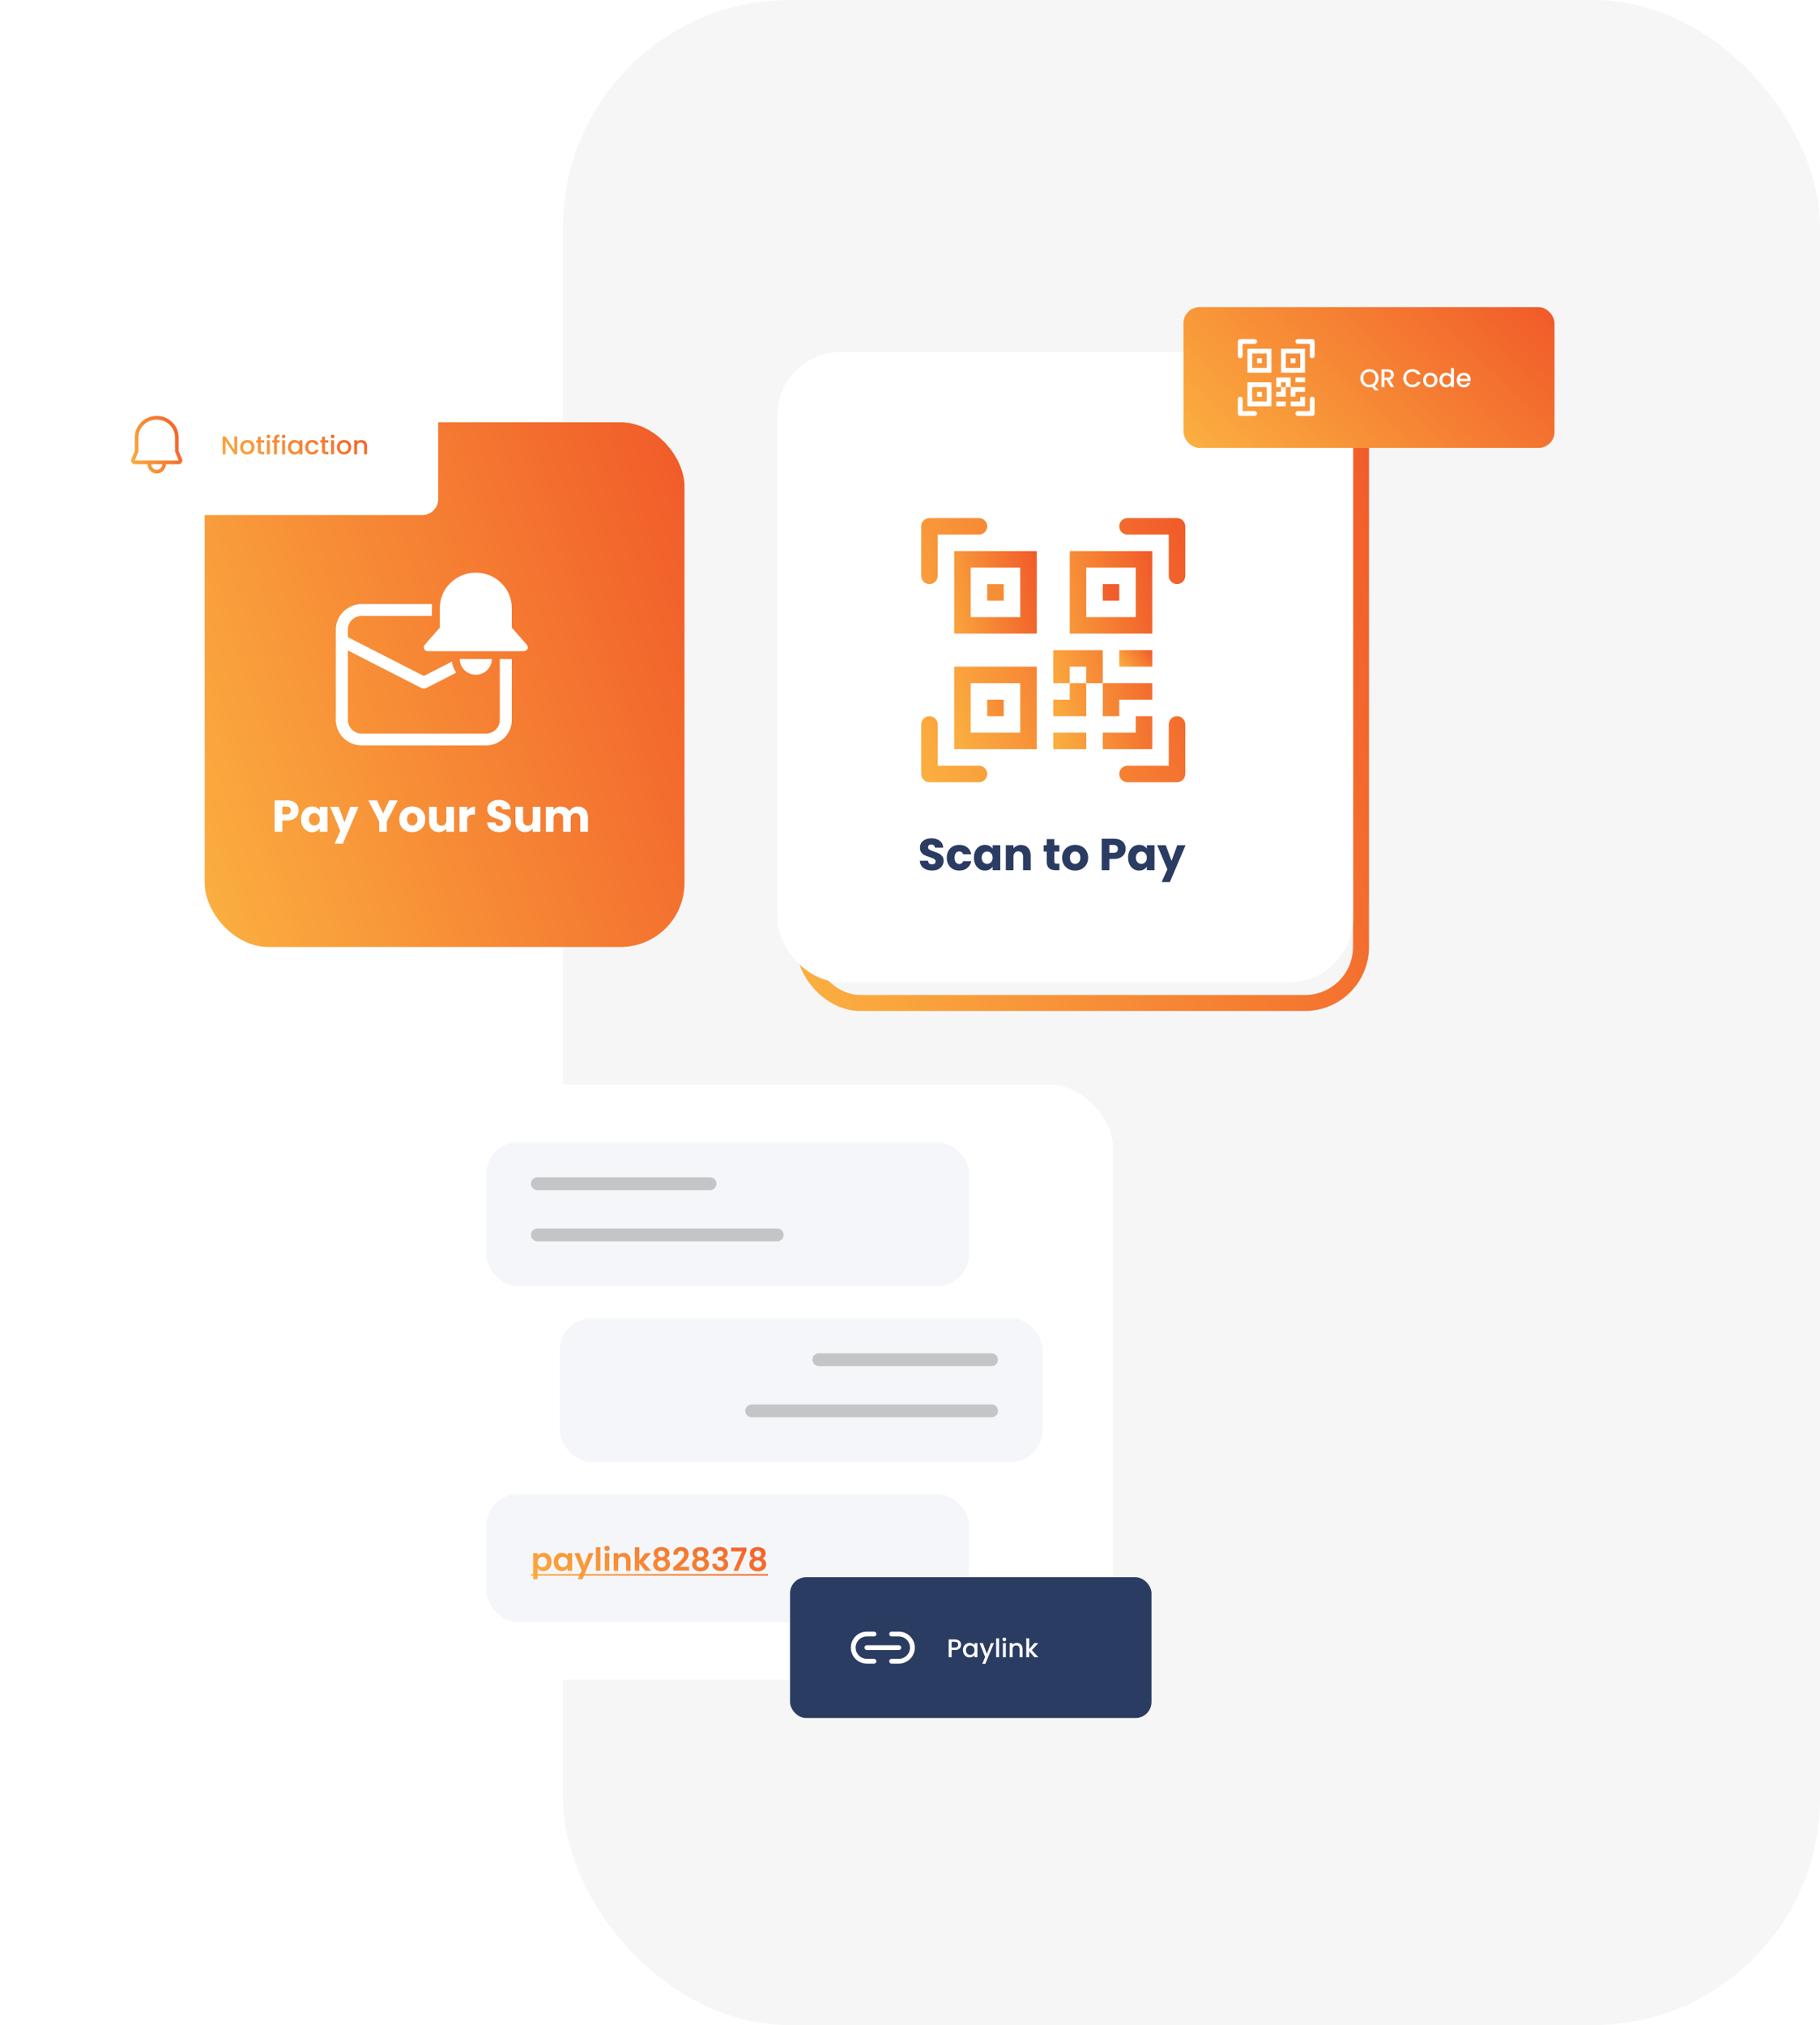 <svg width="569" height="633" viewBox="0 0 569 633" fill="none" xmlns="http://www.w3.org/2000/svg">
<rect x="176" width="393" height="633" rx="71" fill="#F6F6F6"/>
<rect x="251.5" y="122.5" width="174" height="191" rx="17.5" stroke="url(#paint0_linear_24_3834)" stroke-width="5"/>
<g filter="url(#filter0_d_24_3834)">
<rect x="239" y="110" width="180" height="197" rx="20" fill="white"/>
</g>
<path d="M291.424 272.098C290.705 272.098 290.061 271.981 289.492 271.748C288.923 271.515 288.465 271.169 288.12 270.712C287.784 270.255 287.607 269.704 287.588 269.06H290.136C290.173 269.424 290.299 269.704 290.514 269.9C290.729 270.087 291.009 270.18 291.354 270.18C291.709 270.18 291.989 270.101 292.194 269.942C292.399 269.774 292.502 269.545 292.502 269.256C292.502 269.013 292.418 268.813 292.25 268.654C292.091 268.495 291.891 268.365 291.648 268.262C291.415 268.159 291.079 268.043 290.64 267.912C290.005 267.716 289.487 267.52 289.086 267.324C288.685 267.128 288.339 266.839 288.05 266.456C287.761 266.073 287.616 265.574 287.616 264.958C287.616 264.043 287.947 263.329 288.61 262.816C289.273 262.293 290.136 262.032 291.2 262.032C292.283 262.032 293.155 262.293 293.818 262.816C294.481 263.329 294.835 264.048 294.882 264.972H292.292C292.273 264.655 292.157 264.407 291.942 264.23C291.727 264.043 291.452 263.95 291.116 263.95C290.827 263.95 290.593 264.029 290.416 264.188C290.239 264.337 290.15 264.557 290.15 264.846C290.15 265.163 290.299 265.411 290.598 265.588C290.897 265.765 291.363 265.957 291.998 266.162C292.633 266.377 293.146 266.582 293.538 266.778C293.939 266.974 294.285 267.259 294.574 267.632C294.863 268.005 295.008 268.486 295.008 269.074C295.008 269.634 294.863 270.143 294.574 270.6C294.294 271.057 293.883 271.421 293.342 271.692C292.801 271.963 292.161 272.098 291.424 272.098ZM296.005 268.094C296.005 267.282 296.169 266.573 296.495 265.966C296.831 265.359 297.293 264.893 297.881 264.566C298.479 264.239 299.16 264.076 299.925 264.076C300.905 264.076 301.722 264.333 302.375 264.846C303.038 265.359 303.472 266.083 303.677 267.016H301.129C300.915 266.419 300.499 266.12 299.883 266.12C299.445 266.12 299.095 266.293 298.833 266.638C298.572 266.974 298.441 267.459 298.441 268.094C298.441 268.729 298.572 269.219 298.833 269.564C299.095 269.9 299.445 270.068 299.883 270.068C300.499 270.068 300.915 269.769 301.129 269.172H303.677C303.472 270.087 303.038 270.805 302.375 271.328C301.713 271.851 300.896 272.112 299.925 272.112C299.16 272.112 298.479 271.949 297.881 271.622C297.293 271.295 296.831 270.829 296.495 270.222C296.169 269.615 296.005 268.906 296.005 268.094ZM304.482 268.08C304.482 267.277 304.631 266.573 304.93 265.966C305.238 265.359 305.653 264.893 306.176 264.566C306.699 264.239 307.282 264.076 307.926 264.076C308.477 264.076 308.957 264.188 309.368 264.412C309.788 264.636 310.11 264.93 310.334 265.294V264.188H312.728V272H310.334V270.894C310.101 271.258 309.774 271.552 309.354 271.776C308.943 272 308.463 272.112 307.912 272.112C307.277 272.112 306.699 271.949 306.176 271.622C305.653 271.286 305.238 270.815 304.93 270.208C304.631 269.592 304.482 268.883 304.482 268.08ZM310.334 268.094C310.334 267.497 310.166 267.025 309.83 266.68C309.503 266.335 309.102 266.162 308.626 266.162C308.15 266.162 307.744 266.335 307.408 266.68C307.081 267.016 306.918 267.483 306.918 268.08C306.918 268.677 307.081 269.153 307.408 269.508C307.744 269.853 308.15 270.026 308.626 270.026C309.102 270.026 309.503 269.853 309.83 269.508C310.166 269.163 310.334 268.691 310.334 268.094ZM319.22 264.104C320.134 264.104 320.862 264.403 321.404 265C321.954 265.588 322.23 266.4 322.23 267.436V272H319.85V267.758C319.85 267.235 319.714 266.829 319.444 266.54C319.173 266.251 318.809 266.106 318.352 266.106C317.894 266.106 317.53 266.251 317.26 266.54C316.989 266.829 316.854 267.235 316.854 267.758V272H314.46V264.188H316.854V265.224C317.096 264.879 317.423 264.608 317.834 264.412C318.244 264.207 318.706 264.104 319.22 264.104ZM331.214 269.97V272H329.996C329.128 272 328.452 271.79 327.966 271.37C327.481 270.941 327.238 270.245 327.238 269.284V266.176H326.286V264.188H327.238V262.284H329.632V264.188H331.2V266.176H329.632V269.312C329.632 269.545 329.688 269.713 329.8 269.816C329.912 269.919 330.099 269.97 330.36 269.97H331.214ZM336.104 272.112C335.338 272.112 334.648 271.949 334.032 271.622C333.425 271.295 332.944 270.829 332.59 270.222C332.244 269.615 332.072 268.906 332.072 268.094C332.072 267.291 332.249 266.587 332.604 265.98C332.958 265.364 333.444 264.893 334.06 264.566C334.676 264.239 335.366 264.076 336.132 264.076C336.897 264.076 337.588 264.239 338.204 264.566C338.82 264.893 339.305 265.364 339.66 265.98C340.014 266.587 340.192 267.291 340.192 268.094C340.192 268.897 340.01 269.606 339.646 270.222C339.291 270.829 338.801 271.295 338.176 271.622C337.56 271.949 336.869 272.112 336.104 272.112ZM336.104 270.04C336.561 270.04 336.948 269.872 337.266 269.536C337.592 269.2 337.756 268.719 337.756 268.094C337.756 267.469 337.597 266.988 337.28 266.652C336.972 266.316 336.589 266.148 336.132 266.148C335.665 266.148 335.278 266.316 334.97 266.652C334.662 266.979 334.508 267.459 334.508 268.094C334.508 268.719 334.657 269.2 334.956 269.536C335.264 269.872 335.646 270.04 336.104 270.04ZM351.919 265.336C351.919 265.905 351.788 266.428 351.527 266.904C351.265 267.371 350.864 267.749 350.323 268.038C349.781 268.327 349.109 268.472 348.307 268.472H346.823V272H344.429V262.172H348.307C349.091 262.172 349.753 262.307 350.295 262.578C350.836 262.849 351.242 263.222 351.513 263.698C351.783 264.174 351.919 264.72 351.919 265.336ZM348.125 266.568C348.582 266.568 348.923 266.461 349.147 266.246C349.371 266.031 349.483 265.728 349.483 265.336C349.483 264.944 349.371 264.641 349.147 264.426C348.923 264.211 348.582 264.104 348.125 264.104H346.823V266.568H348.125ZM352.689 268.08C352.689 267.277 352.838 266.573 353.137 265.966C353.445 265.359 353.86 264.893 354.383 264.566C354.906 264.239 355.489 264.076 356.133 264.076C356.684 264.076 357.164 264.188 357.575 264.412C357.995 264.636 358.317 264.93 358.541 265.294V264.188H360.935V272H358.541V270.894C358.308 271.258 357.981 271.552 357.561 271.776C357.15 272 356.67 272.112 356.119 272.112C355.484 272.112 354.906 271.949 354.383 271.622C353.86 271.286 353.445 270.815 353.137 270.208C352.838 269.592 352.689 268.883 352.689 268.08ZM358.541 268.094C358.541 267.497 358.373 267.025 358.037 266.68C357.71 266.335 357.309 266.162 356.833 266.162C356.357 266.162 355.951 266.335 355.615 266.68C355.288 267.016 355.125 267.483 355.125 268.08C355.125 268.677 355.288 269.153 355.615 269.508C355.951 269.853 356.357 270.026 356.833 270.026C357.309 270.026 357.71 269.853 358.037 269.508C358.373 269.163 358.541 268.691 358.541 268.094ZM370.647 264.188L365.747 275.71H363.171L364.963 271.734L361.785 264.188H364.459L366.265 269.074L368.057 264.188H370.647Z" fill="#2A3C62"/>
<path d="M288 164.516C288 163.832 288.272 163.176 288.756 162.692C289.24 162.208 289.896 161.936 290.58 161.936H306.06C306.744 161.936 307.401 162.208 307.885 162.692C308.368 163.176 308.64 163.832 308.64 164.516C308.64 165.201 308.368 165.857 307.885 166.341C307.401 166.825 306.744 167.096 306.06 167.096H293.16V179.996C293.16 180.681 292.888 181.337 292.404 181.821C291.921 182.305 291.264 182.577 290.58 182.577C289.896 182.577 289.24 182.305 288.756 181.821C288.272 181.337 288 180.681 288 179.996V164.516ZM349.921 164.516C349.921 163.832 350.193 163.176 350.676 162.692C351.16 162.208 351.816 161.936 352.501 161.936H367.981C368.665 161.936 369.321 162.208 369.805 162.692C370.289 163.176 370.561 163.832 370.561 164.516V179.996C370.561 180.681 370.289 181.337 369.805 181.821C369.321 182.305 368.665 182.577 367.981 182.577C367.297 182.577 366.64 182.305 366.157 181.821C365.673 181.337 365.401 180.681 365.401 179.996V167.096H352.501C351.816 167.096 351.16 166.825 350.676 166.341C350.193 165.857 349.921 165.201 349.921 164.516ZM290.58 223.857C291.264 223.857 291.921 224.129 292.404 224.613C292.888 225.096 293.16 225.753 293.16 226.437V239.337H306.06C306.744 239.337 307.401 239.609 307.885 240.093C308.368 240.577 308.64 241.233 308.64 241.917C308.64 242.601 308.368 243.258 307.885 243.742C307.401 244.225 306.744 244.497 306.06 244.497H290.58C289.896 244.497 289.24 244.225 288.756 243.742C288.272 243.258 288 242.601 288 241.917V226.437C288 225.753 288.272 225.096 288.756 224.613C289.24 224.129 289.896 223.857 290.58 223.857ZM367.981 223.857C368.665 223.857 369.321 224.129 369.805 224.613C370.289 225.096 370.561 225.753 370.561 226.437V241.917C370.561 242.601 370.289 243.258 369.805 243.742C369.321 244.225 368.665 244.497 367.981 244.497H352.501C351.816 244.497 351.16 244.225 350.676 243.742C350.193 243.258 349.921 242.601 349.921 241.917C349.921 241.233 350.193 240.577 350.676 240.093C351.16 239.609 351.816 239.337 352.501 239.337H365.401V226.437C365.401 225.753 365.673 225.096 366.157 224.613C366.64 224.129 367.297 223.857 367.981 223.857ZM308.64 182.577H313.8V187.737H308.64V182.577Z" fill="url(#paint1_linear_24_3834)"/>
<path d="M324.121 172.256H298.32V198.057H324.121V172.256ZM303.48 177.416H318.961V192.897H303.48V177.416ZM313.8 218.697H308.64V223.857H313.8V218.697Z" fill="url(#paint2_linear_24_3834)"/>
<path d="M324.121 208.377H298.32V234.177H324.121V208.377ZM303.48 213.537H318.961V229.017H303.48V213.537ZM344.761 182.576H349.921V187.736H344.761V182.576Z" fill="url(#paint3_linear_24_3834)"/>
<path d="M334.44 172.256H360.241V198.057H334.44V172.256ZM339.6 177.416V192.897H355.081V177.416H339.6ZM329.28 203.217V213.537H334.44V218.697H329.28V223.857H339.6V213.537H344.76V223.857H349.92V218.697H360.241V213.537H344.76V203.217H329.28ZM339.6 213.537H334.44V208.377H339.6V213.537ZM360.241 223.857H355.081V229.017H344.76V234.177H360.241V223.857ZM339.6 234.177V229.017H329.28V234.177H339.6Z" fill="url(#paint4_linear_24_3834)"/>
<path d="M349.921 208.377H360.241V203.217H349.921V208.377Z" fill="url(#paint5_linear_24_3834)"/>
<rect x="370" y="96" width="116" height="44" rx="5" fill="url(#paint6_linear_24_3834)"/>
<path d="M429.904 122.008L428.928 120.952C428.688 121.021 428.424 121.056 428.136 121.056C427.619 121.056 427.141 120.936 426.704 120.696C426.272 120.451 425.928 120.112 425.672 119.68C425.421 119.243 425.296 118.752 425.296 118.208C425.296 117.664 425.421 117.176 425.672 116.744C425.928 116.312 426.272 115.976 426.704 115.736C427.141 115.491 427.619 115.368 428.136 115.368C428.659 115.368 429.136 115.491 429.568 115.736C430.005 115.976 430.349 116.312 430.6 116.744C430.851 117.176 430.976 117.664 430.976 118.208C430.976 118.72 430.864 119.184 430.64 119.6C430.421 120.011 430.117 120.341 429.728 120.592L431.064 122.008H429.904ZM426.232 118.208C426.232 118.619 426.312 118.981 426.472 119.296C426.637 119.605 426.864 119.845 427.152 120.016C427.44 120.181 427.768 120.264 428.136 120.264C428.504 120.264 428.832 120.181 429.12 120.016C429.408 119.845 429.632 119.605 429.792 119.296C429.957 118.981 430.04 118.619 430.04 118.208C430.04 117.797 429.957 117.437 429.792 117.128C429.632 116.819 429.408 116.581 429.12 116.416C428.832 116.251 428.504 116.168 428.136 116.168C427.768 116.168 427.44 116.251 427.152 116.416C426.864 116.581 426.637 116.819 426.472 117.128C426.312 117.437 426.232 117.797 426.232 118.208ZM434.785 121L433.505 118.776H432.809V121H431.897V115.44H433.817C434.244 115.44 434.604 115.515 434.897 115.664C435.196 115.813 435.417 116.013 435.561 116.264C435.71 116.515 435.785 116.795 435.785 117.104C435.785 117.467 435.678 117.797 435.465 118.096C435.257 118.389 434.934 118.589 434.497 118.696L435.873 121H434.785ZM432.809 118.048H433.817C434.158 118.048 434.414 117.963 434.585 117.792C434.761 117.621 434.849 117.392 434.849 117.104C434.849 116.816 434.764 116.592 434.593 116.432C434.422 116.267 434.164 116.184 433.817 116.184H432.809V118.048ZM438.726 118.208C438.726 117.664 438.851 117.176 439.102 116.744C439.358 116.312 439.702 115.976 440.134 115.736C440.571 115.491 441.048 115.368 441.566 115.368C442.158 115.368 442.683 115.515 443.142 115.808C443.606 116.096 443.942 116.507 444.15 117.04H443.054C442.91 116.747 442.71 116.528 442.454 116.384C442.198 116.24 441.902 116.168 441.566 116.168C441.198 116.168 440.87 116.251 440.582 116.416C440.294 116.581 440.067 116.819 439.902 117.128C439.742 117.437 439.662 117.797 439.662 118.208C439.662 118.619 439.742 118.979 439.902 119.288C440.067 119.597 440.294 119.837 440.582 120.008C440.87 120.173 441.198 120.256 441.566 120.256C441.902 120.256 442.198 120.184 442.454 120.04C442.71 119.896 442.91 119.677 443.054 119.384H444.15C443.942 119.917 443.606 120.328 443.142 120.616C442.683 120.904 442.158 121.048 441.566 121.048C441.043 121.048 440.566 120.928 440.134 120.688C439.702 120.443 439.358 120.104 439.102 119.672C438.851 119.24 438.726 118.752 438.726 118.208ZM447.129 121.072C446.713 121.072 446.337 120.979 446.001 120.792C445.665 120.6 445.401 120.333 445.209 119.992C445.017 119.645 444.921 119.245 444.921 118.792C444.921 118.344 445.02 117.947 445.217 117.6C445.415 117.253 445.684 116.987 446.025 116.8C446.367 116.613 446.748 116.52 447.169 116.52C447.591 116.52 447.972 116.613 448.313 116.8C448.655 116.987 448.924 117.253 449.121 117.6C449.319 117.947 449.417 118.344 449.417 118.792C449.417 119.24 449.316 119.637 449.113 119.984C448.911 120.331 448.633 120.6 448.281 120.792C447.935 120.979 447.551 121.072 447.129 121.072ZM447.129 120.28C447.364 120.28 447.583 120.224 447.785 120.112C447.993 120 448.161 119.832 448.289 119.608C448.417 119.384 448.481 119.112 448.481 118.792C448.481 118.472 448.42 118.203 448.297 117.984C448.175 117.76 448.012 117.592 447.809 117.48C447.607 117.368 447.388 117.312 447.153 117.312C446.919 117.312 446.7 117.368 446.497 117.48C446.3 117.592 446.143 117.76 446.025 117.984C445.908 118.203 445.849 118.472 445.849 118.792C445.849 119.267 445.969 119.635 446.209 119.896C446.455 120.152 446.761 120.28 447.129 120.28ZM450.015 118.776C450.015 118.333 450.105 117.941 450.287 117.6C450.473 117.259 450.724 116.995 451.039 116.808C451.359 116.616 451.713 116.52 452.103 116.52C452.391 116.52 452.673 116.584 452.951 116.712C453.233 116.835 453.457 117 453.623 117.208V115.08H454.543V121H453.623V120.336C453.473 120.549 453.265 120.725 452.999 120.864C452.737 121.003 452.436 121.072 452.095 121.072C451.711 121.072 451.359 120.976 451.039 120.784C450.724 120.587 450.473 120.315 450.287 119.968C450.105 119.616 450.015 119.219 450.015 118.776ZM453.623 118.792C453.623 118.488 453.559 118.224 453.431 118C453.308 117.776 453.145 117.605 452.943 117.488C452.74 117.371 452.521 117.312 452.287 117.312C452.052 117.312 451.833 117.371 451.631 117.488C451.428 117.6 451.263 117.768 451.135 117.992C451.012 118.211 450.951 118.472 450.951 118.776C450.951 119.08 451.012 119.347 451.135 119.576C451.263 119.805 451.428 119.981 451.631 120.104C451.839 120.221 452.057 120.28 452.287 120.28C452.521 120.28 452.74 120.221 452.943 120.104C453.145 119.987 453.308 119.816 453.431 119.592C453.559 119.363 453.623 119.096 453.623 118.792ZM459.781 118.688C459.781 118.853 459.77 119.003 459.749 119.136H456.381C456.407 119.488 456.538 119.771 456.773 119.984C457.007 120.197 457.295 120.304 457.637 120.304C458.127 120.304 458.474 120.099 458.677 119.688H459.661C459.527 120.093 459.285 120.427 458.933 120.688C458.586 120.944 458.154 121.072 457.637 121.072C457.215 121.072 456.837 120.979 456.501 120.792C456.17 120.6 455.909 120.333 455.717 119.992C455.53 119.645 455.437 119.245 455.437 118.792C455.437 118.339 455.527 117.941 455.709 117.6C455.895 117.253 456.154 116.987 456.485 116.8C456.821 116.613 457.205 116.52 457.637 116.52C458.053 116.52 458.423 116.611 458.749 116.792C459.074 116.973 459.327 117.229 459.509 117.56C459.69 117.885 459.781 118.261 459.781 118.688ZM458.829 118.4C458.823 118.064 458.703 117.795 458.469 117.592C458.234 117.389 457.943 117.288 457.597 117.288C457.282 117.288 457.013 117.389 456.789 117.592C456.565 117.789 456.431 118.059 456.389 118.4H458.829Z" fill="white"/>
<path d="M387 106.75C387 106.551 387.079 106.36 387.22 106.22C387.36 106.079 387.551 106 387.75 106H392.25C392.449 106 392.64 106.079 392.78 106.22C392.921 106.36 393 106.551 393 106.75C393 106.949 392.921 107.14 392.78 107.28C392.64 107.421 392.449 107.5 392.25 107.5H388.5V111.25C388.5 111.449 388.421 111.64 388.28 111.78C388.14 111.921 387.949 112 387.75 112C387.551 112 387.36 111.921 387.22 111.78C387.079 111.64 387 111.449 387 111.25V106.75ZM405 106.75C405 106.551 405.079 106.36 405.22 106.22C405.36 106.079 405.551 106 405.75 106H410.25C410.449 106 410.64 106.079 410.78 106.22C410.921 106.36 411 106.551 411 106.75V111.25C411 111.449 410.921 111.64 410.78 111.78C410.64 111.921 410.449 112 410.25 112C410.051 112 409.86 111.921 409.72 111.78C409.579 111.64 409.5 111.449 409.5 111.25V107.5H405.75C405.551 107.5 405.36 107.421 405.22 107.28C405.079 107.14 405 106.949 405 106.75ZM387.75 124C387.949 124 388.14 124.079 388.28 124.22C388.421 124.36 388.5 124.551 388.5 124.75V128.5H392.25C392.449 128.5 392.64 128.579 392.78 128.72C392.921 128.86 393 129.051 393 129.25C393 129.449 392.921 129.64 392.78 129.78C392.64 129.921 392.449 130 392.25 130H387.75C387.551 130 387.36 129.921 387.22 129.78C387.079 129.64 387 129.449 387 129.25V124.75C387 124.551 387.079 124.36 387.22 124.22C387.36 124.079 387.551 124 387.75 124ZM410.25 124C410.449 124 410.64 124.079 410.78 124.22C410.921 124.36 411 124.551 411 124.75V129.25C411 129.449 410.921 129.64 410.78 129.78C410.64 129.921 410.449 130 410.25 130H405.75C405.551 130 405.36 129.921 405.22 129.78C405.079 129.64 405 129.449 405 129.25C405 129.051 405.079 128.86 405.22 128.72C405.36 128.579 405.551 128.5 405.75 128.5H409.5V124.75C409.5 124.551 409.579 124.36 409.72 124.22C409.86 124.079 410.051 124 410.25 124ZM393 112H394.5V113.5H393V112Z" fill="white"/>
<path d="M397.5 109H390V116.5H397.5V109ZM391.5 110.5H396V115H391.5V110.5ZM394.5 122.5H393V124H394.5V122.5Z" fill="white"/>
<path d="M397.5 119.5H390V127H397.5V119.5ZM391.5 121H396V125.5H391.5V121ZM403.5 112H405V113.5H403.5V112Z" fill="white"/>
<path d="M400.5 109H408V116.5H400.5V109ZM402 110.5V115H406.5V110.5H402ZM399 118V121H400.5V122.5H399V124H402V121H403.5V124H405V122.5H408V121H403.5V118H399ZM402 121H400.5V119.5H402V121ZM408 124H406.5V125.5H403.5V127H408V124ZM402 127V125.5H399V127H402Z" fill="white"/>
<path d="M405 119.5H408V118H405V119.5Z" fill="white"/>
<g filter="url(#filter1_d_24_3834)">
<rect x="60" y="132" width="150" height="164" rx="20" fill="url(#paint7_linear_24_3834)"/>
</g>
<path d="M148.753 179C142.539 179 137.501 183.945 137.501 190.045L137.5 196.182L133.451 200.786C132.909 201.402 132.638 201.71 132.561 201.954C132.372 202.552 132.671 203.193 133.256 203.443C133.494 203.545 133.909 203.545 134.738 203.545H162.766C163.596 203.545 164.01 203.545 164.249 203.443C164.833 203.193 165.133 202.552 164.943 201.954C164.866 201.71 164.595 201.402 164.053 200.786L160.005 196.182V190.045C160.005 183.945 154.967 179 148.753 179ZM148.753 210.909C151.515 210.909 153.754 208.711 153.754 206H143.752C143.752 208.711 145.991 210.909 148.753 210.909ZM132.505 211.289L141.305 206.796C141.445 208.079 141.921 209.263 142.645 210.262L133.37 214.997C132.918 215.228 132.394 215.266 131.918 215.112L131.639 214.997L108.751 203.312V225.023C108.751 227.276 110.519 229.125 112.767 229.304L113.126 229.318H151.883C154.179 229.318 156.062 227.583 156.244 225.375L156.259 225.023V206.288C156.262 206.192 156.264 206.096 156.264 206L160.009 206V225.023C160.009 229.277 156.618 232.753 152.344 232.987L151.883 233H113.126C108.793 233 105.252 229.671 105.013 225.475L105 225.023V196.795C105 192.542 108.392 189.065 112.665 188.831L113.126 188.818H135.067C135.03 189.222 135.011 189.632 135.011 190.045L135.01 192.5H113.126C110.831 192.5 108.948 194.236 108.765 196.443L108.751 196.795V199.162L132.505 211.289Z" fill="white"/>
<path d="M93.358 253.336C93.358 253.905 93.227 254.428 92.966 254.904C92.705 255.371 92.303 255.749 91.762 256.038C91.221 256.327 90.549 256.472 89.746 256.472H88.262V260H85.868V250.172H89.746C90.53 250.172 91.193 250.307 91.734 250.578C92.275 250.849 92.681 251.222 92.952 251.698C93.223 252.174 93.358 252.72 93.358 253.336ZM89.564 254.568C90.021 254.568 90.362 254.461 90.586 254.246C90.81 254.031 90.922 253.728 90.922 253.336C90.922 252.944 90.81 252.641 90.586 252.426C90.362 252.211 90.021 252.104 89.564 252.104H88.262V254.568H89.564ZM94.128 256.08C94.128 255.277 94.278 254.573 94.576 253.966C94.884 253.359 95.3 252.893 95.822 252.566C96.345 252.239 96.928 252.076 97.572 252.076C98.123 252.076 98.604 252.188 99.014 252.412C99.434 252.636 99.756 252.93 99.98 253.294V252.188H102.374V260H99.98V258.894C99.747 259.258 99.42 259.552 99 259.776C98.59 260 98.109 260.112 97.558 260.112C96.924 260.112 96.345 259.949 95.822 259.622C95.3 259.286 94.884 258.815 94.576 258.208C94.278 257.592 94.128 256.883 94.128 256.08ZM99.98 256.094C99.98 255.497 99.812 255.025 99.476 254.68C99.15 254.335 98.748 254.162 98.272 254.162C97.796 254.162 97.39 254.335 97.054 254.68C96.728 255.016 96.564 255.483 96.564 256.08C96.564 256.677 96.728 257.153 97.054 257.508C97.39 257.853 97.796 258.026 98.272 258.026C98.748 258.026 99.15 257.853 99.476 257.508C99.812 257.163 99.98 256.691 99.98 256.094ZM112.086 252.188L107.186 263.71H104.61L106.402 259.734L103.224 252.188H105.898L107.704 257.074L109.496 252.188H112.086ZM124.347 250.172L120.945 256.752V260H118.551V256.752L115.149 250.172H117.865L119.769 254.288L121.659 250.172H124.347ZM128.867 260.112C128.102 260.112 127.411 259.949 126.795 259.622C126.189 259.295 125.708 258.829 125.353 258.222C125.008 257.615 124.835 256.906 124.835 256.094C124.835 255.291 125.013 254.587 125.367 253.98C125.722 253.364 126.207 252.893 126.823 252.566C127.439 252.239 128.13 252.076 128.895 252.076C129.661 252.076 130.351 252.239 130.967 252.566C131.583 252.893 132.069 253.364 132.423 253.98C132.778 254.587 132.955 255.291 132.955 256.094C132.955 256.897 132.773 257.606 132.409 258.222C132.055 258.829 131.565 259.295 130.939 259.622C130.323 259.949 129.633 260.112 128.867 260.112ZM128.867 258.04C129.325 258.04 129.712 257.872 130.029 257.536C130.356 257.2 130.519 256.719 130.519 256.094C130.519 255.469 130.361 254.988 130.043 254.652C129.735 254.316 129.353 254.148 128.895 254.148C128.429 254.148 128.041 254.316 127.733 254.652C127.425 254.979 127.271 255.459 127.271 256.094C127.271 256.719 127.421 257.2 127.719 257.536C128.027 257.872 128.41 258.04 128.867 258.04ZM141.939 252.188V260H139.545V258.936C139.303 259.281 138.971 259.561 138.551 259.776C138.141 259.981 137.683 260.084 137.179 260.084C136.582 260.084 136.055 259.953 135.597 259.692C135.14 259.421 134.785 259.034 134.533 258.53C134.281 258.026 134.155 257.433 134.155 256.752V252.188H136.535V256.43C136.535 256.953 136.671 257.359 136.941 257.648C137.212 257.937 137.576 258.082 138.033 258.082C138.5 258.082 138.869 257.937 139.139 257.648C139.41 257.359 139.545 256.953 139.545 256.43V252.188H141.939ZM146.053 253.49C146.333 253.061 146.683 252.725 147.103 252.482C147.523 252.23 147.99 252.104 148.503 252.104V254.638H147.845C147.248 254.638 146.8 254.769 146.501 255.03C146.202 255.282 146.053 255.73 146.053 256.374V260H143.659V252.188H146.053V253.49ZM156.17 260.098C155.451 260.098 154.807 259.981 154.238 259.748C153.669 259.515 153.211 259.169 152.866 258.712C152.53 258.255 152.353 257.704 152.334 257.06H154.882C154.919 257.424 155.045 257.704 155.26 257.9C155.475 258.087 155.755 258.18 156.1 258.18C156.455 258.18 156.735 258.101 156.94 257.942C157.145 257.774 157.248 257.545 157.248 257.256C157.248 257.013 157.164 256.813 156.996 256.654C156.837 256.495 156.637 256.365 156.394 256.262C156.161 256.159 155.825 256.043 155.386 255.912C154.751 255.716 154.233 255.52 153.832 255.324C153.431 255.128 153.085 254.839 152.796 254.456C152.507 254.073 152.362 253.574 152.362 252.958C152.362 252.043 152.693 251.329 153.356 250.816C154.019 250.293 154.882 250.032 155.946 250.032C157.029 250.032 157.901 250.293 158.564 250.816C159.227 251.329 159.581 252.048 159.628 252.972H157.038C157.019 252.655 156.903 252.407 156.688 252.23C156.473 252.043 156.198 251.95 155.862 251.95C155.573 251.95 155.339 252.029 155.162 252.188C154.985 252.337 154.896 252.557 154.896 252.846C154.896 253.163 155.045 253.411 155.344 253.588C155.643 253.765 156.109 253.957 156.744 254.162C157.379 254.377 157.892 254.582 158.284 254.778C158.685 254.974 159.031 255.259 159.32 255.632C159.609 256.005 159.754 256.486 159.754 257.074C159.754 257.634 159.609 258.143 159.32 258.6C159.04 259.057 158.629 259.421 158.088 259.692C157.547 259.963 156.907 260.098 156.17 260.098ZM168.941 252.188V260H166.547V258.936C166.305 259.281 165.973 259.561 165.553 259.776C165.143 259.981 164.685 260.084 164.181 260.084C163.584 260.084 163.057 259.953 162.599 259.692C162.142 259.421 161.787 259.034 161.535 258.53C161.283 258.026 161.157 257.433 161.157 256.752V252.188H163.537V256.43C163.537 256.953 163.673 257.359 163.943 257.648C164.214 257.937 164.578 258.082 165.035 258.082C165.502 258.082 165.871 257.937 166.141 257.648C166.412 257.359 166.547 256.953 166.547 256.43V252.188H168.941ZM180.629 252.104C181.6 252.104 182.37 252.398 182.939 252.986C183.518 253.574 183.807 254.391 183.807 255.436V260H181.427V255.758C181.427 255.254 181.292 254.867 181.021 254.596C180.76 254.316 180.396 254.176 179.929 254.176C179.462 254.176 179.094 254.316 178.823 254.596C178.562 254.867 178.431 255.254 178.431 255.758V260H176.051V255.758C176.051 255.254 175.916 254.867 175.645 254.596C175.384 254.316 175.02 254.176 174.553 254.176C174.086 254.176 173.718 254.316 173.447 254.596C173.186 254.867 173.055 255.254 173.055 255.758V260H170.661V252.188H173.055V253.168C173.298 252.841 173.615 252.585 174.007 252.398C174.399 252.202 174.842 252.104 175.337 252.104C175.925 252.104 176.448 252.23 176.905 252.482C177.372 252.734 177.736 253.093 177.997 253.56C178.268 253.131 178.636 252.781 179.103 252.51C179.57 252.239 180.078 252.104 180.629 252.104Z" fill="white"/>
<g filter="url(#filter2_d_24_3834)">
<rect x="20" y="117" width="113" height="44" rx="5" fill="white"/>
</g>
<path d="M48.993 130C52.593 130 55.56 132.711 55.835 136.219L55.85 136.477L55.855 136.738L55.854 140.914L56.912 143.494C56.938 143.557 56.958 143.622 56.973 143.688L56.99 143.788L57 143.941C57 144.461 56.661 144.909 56.144 145.059L56.011 145.09L55.857 145.102L51.854 145.101L51.848 145.289C51.751 146.803 50.511 148 48.996 148C47.481 148 46.241 146.802 46.144 145.288L46.138 145.101L42.136 145.102C42.035 145.102 41.935 145.089 41.838 145.062L41.696 145.013C41.227 144.814 40.95 144.329 41.008 143.791L41.032 143.643L41.08 143.494L42.136 140.917L42.137 136.727L42.142 136.466C42.282 132.846 45.305 130 48.993 130ZM50.71 145.101H47.281L47.289 145.266C47.368 146.093 48.016 146.752 48.831 146.831L48.996 146.839C49.887 146.839 50.62 146.148 50.703 145.265L50.71 145.101ZM48.993 131.161C45.995 131.161 43.54 133.395 43.3 136.254L43.285 136.5L43.28 136.738V141.032L43.236 141.255L42.136 143.941L55.806 143.943L55.858 143.941L54.756 141.255L54.712 141.032L54.712 136.75L54.708 136.513C54.587 133.524 52.077 131.161 48.993 131.161Z" fill="url(#paint8_linear_24_3834)"/>
<path d="M74.168 142H73.256L70.512 137.848V142H69.6V136.432H70.512L73.256 140.576V136.432H74.168V142ZM77.278 142.072C76.862 142.072 76.486 141.979 76.15 141.792C75.814 141.6 75.55 141.333 75.358 140.992C75.166 140.645 75.07 140.245 75.07 139.792C75.07 139.344 75.168 138.947 75.366 138.6C75.563 138.253 75.832 137.987 76.174 137.8C76.515 137.613 76.896 137.52 77.318 137.52C77.739 137.52 78.12 137.613 78.462 137.8C78.803 137.987 79.072 138.253 79.27 138.6C79.467 138.947 79.566 139.344 79.566 139.792C79.566 140.24 79.464 140.637 79.262 140.984C79.059 141.331 78.782 141.6 78.43 141.792C78.083 141.979 77.699 142.072 77.278 142.072ZM77.278 141.28C77.512 141.28 77.731 141.224 77.934 141.112C78.142 141 78.31 140.832 78.438 140.608C78.566 140.384 78.63 140.112 78.63 139.792C78.63 139.472 78.568 139.203 78.446 138.984C78.323 138.76 78.16 138.592 77.958 138.48C77.755 138.368 77.536 138.312 77.302 138.312C77.067 138.312 76.848 138.368 76.646 138.48C76.448 138.592 76.291 138.76 76.174 138.984C76.056 139.203 75.998 139.472 75.998 139.792C75.998 140.267 76.118 140.635 76.358 140.896C76.603 141.152 76.91 141.28 77.278 141.28ZM81.531 138.336V140.776C81.531 140.941 81.569 141.061 81.643 141.136C81.723 141.205 81.856 141.24 82.043 141.24H82.603V142H81.883C81.472 142 81.158 141.904 80.939 141.712C80.721 141.52 80.611 141.208 80.611 140.776V138.336H80.091V137.592H80.611V136.496H81.531V137.592H82.603V138.336H81.531ZM83.908 137.008C83.742 137.008 83.604 136.952 83.492 136.84C83.38 136.728 83.324 136.589 83.324 136.424C83.324 136.259 83.38 136.12 83.492 136.008C83.604 135.896 83.742 135.84 83.908 135.84C84.068 135.84 84.204 135.896 84.316 136.008C84.428 136.12 84.484 136.259 84.484 136.424C84.484 136.589 84.428 136.728 84.316 136.84C84.204 136.952 84.068 137.008 83.908 137.008ZM84.356 137.592V142H83.444V137.592H84.356ZM87.401 138.336H86.585V142H85.665V138.336H85.145V137.592H85.665V137.28C85.665 136.773 85.799 136.405 86.065 136.176C86.337 135.941 86.761 135.824 87.337 135.824V136.584C87.06 136.584 86.865 136.637 86.753 136.744C86.641 136.845 86.585 137.024 86.585 137.28V137.592H87.401V138.336ZM88.673 137.008C88.508 137.008 88.369 136.952 88.257 136.84C88.145 136.728 88.089 136.589 88.089 136.424C88.089 136.259 88.145 136.12 88.257 136.008C88.369 135.896 88.508 135.84 88.673 135.84C88.833 135.84 88.969 135.896 89.081 136.008C89.193 136.12 89.249 136.259 89.249 136.424C89.249 136.589 89.193 136.728 89.081 136.84C88.969 136.952 88.833 137.008 88.673 137.008ZM89.121 137.592V142H88.209V137.592H89.121ZM90.015 139.776C90.015 139.333 90.105 138.941 90.287 138.6C90.473 138.259 90.724 137.995 91.039 137.808C91.359 137.616 91.711 137.52 92.095 137.52C92.441 137.52 92.743 137.589 92.999 137.728C93.26 137.861 93.468 138.029 93.623 138.232V137.592H94.543V142H93.623V141.344C93.468 141.552 93.257 141.725 92.991 141.864C92.724 142.003 92.42 142.072 92.079 142.072C91.7 142.072 91.353 141.976 91.039 141.784C90.724 141.587 90.473 141.315 90.287 140.968C90.105 140.616 90.015 140.219 90.015 139.776ZM93.623 139.792C93.623 139.488 93.559 139.224 93.431 139C93.308 138.776 93.145 138.605 92.943 138.488C92.74 138.371 92.521 138.312 92.287 138.312C92.052 138.312 91.833 138.371 91.631 138.488C91.428 138.6 91.263 138.768 91.135 138.992C91.012 139.211 90.951 139.472 90.951 139.776C90.951 140.08 91.012 140.347 91.135 140.576C91.263 140.805 91.428 140.981 91.631 141.104C91.839 141.221 92.057 141.28 92.287 141.28C92.521 141.28 92.74 141.221 92.943 141.104C93.145 140.987 93.308 140.816 93.431 140.592C93.559 140.363 93.623 140.096 93.623 139.792ZM95.437 139.792C95.437 139.339 95.527 138.941 95.709 138.6C95.895 138.253 96.151 137.987 96.477 137.8C96.802 137.613 97.175 137.52 97.597 137.52C98.13 137.52 98.57 137.648 98.917 137.904C99.269 138.155 99.506 138.515 99.629 138.984H98.645C98.565 138.765 98.437 138.595 98.261 138.472C98.085 138.349 97.863 138.288 97.597 138.288C97.223 138.288 96.925 138.421 96.701 138.688C96.482 138.949 96.373 139.317 96.373 139.792C96.373 140.267 96.482 140.637 96.701 140.904C96.925 141.171 97.223 141.304 97.597 141.304C98.125 141.304 98.474 141.072 98.645 140.608H99.629C99.501 141.056 99.261 141.413 98.909 141.68C98.557 141.941 98.119 142.072 97.597 142.072C97.175 142.072 96.802 141.979 96.477 141.792C96.151 141.6 95.895 141.333 95.709 140.992C95.527 140.645 95.437 140.245 95.437 139.792ZM101.602 138.336V140.776C101.602 140.941 101.639 141.061 101.714 141.136C101.794 141.205 101.927 141.24 102.114 141.24H102.674V142H101.954C101.543 142 101.228 141.904 101.01 141.712C100.791 141.52 100.682 141.208 100.682 140.776V138.336H100.162V137.592H100.682V136.496H101.602V137.592H102.674V138.336H101.602ZM103.978 137.008C103.813 137.008 103.674 136.952 103.562 136.84C103.45 136.728 103.394 136.589 103.394 136.424C103.394 136.259 103.45 136.12 103.562 136.008C103.674 135.896 103.813 135.84 103.978 135.84C104.138 135.84 104.274 135.896 104.386 136.008C104.498 136.12 104.554 136.259 104.554 136.424C104.554 136.589 104.498 136.728 104.386 136.84C104.274 136.952 104.138 137.008 103.978 137.008ZM104.426 137.592V142H103.514V137.592H104.426ZM107.535 142.072C107.119 142.072 106.743 141.979 106.407 141.792C106.071 141.6 105.807 141.333 105.615 140.992C105.423 140.645 105.327 140.245 105.327 139.792C105.327 139.344 105.426 138.947 105.623 138.6C105.821 138.253 106.09 137.987 106.431 137.8C106.773 137.613 107.154 137.52 107.575 137.52C107.997 137.52 108.378 137.613 108.719 137.8C109.061 137.987 109.33 138.253 109.527 138.6C109.725 138.947 109.823 139.344 109.823 139.792C109.823 140.24 109.722 140.637 109.519 140.984C109.317 141.331 109.039 141.6 108.687 141.792C108.341 141.979 107.957 142.072 107.535 142.072ZM107.535 141.28C107.77 141.28 107.989 141.224 108.191 141.112C108.399 141 108.567 140.832 108.695 140.608C108.823 140.384 108.887 140.112 108.887 139.792C108.887 139.472 108.826 139.203 108.703 138.984C108.581 138.76 108.418 138.592 108.215 138.48C108.013 138.368 107.794 138.312 107.559 138.312C107.325 138.312 107.106 138.368 106.903 138.48C106.706 138.592 106.549 138.76 106.431 138.984C106.314 139.203 106.255 139.472 106.255 139.792C106.255 140.267 106.375 140.635 106.615 140.896C106.861 141.152 107.167 141.28 107.535 141.28ZM112.949 137.52C113.296 137.52 113.605 137.592 113.877 137.736C114.154 137.88 114.37 138.093 114.525 138.376C114.68 138.659 114.757 139 114.757 139.4V142H113.853V139.536C113.853 139.141 113.754 138.84 113.557 138.632C113.36 138.419 113.09 138.312 112.749 138.312C112.408 138.312 112.136 138.419 111.933 138.632C111.736 138.84 111.637 139.141 111.637 139.536V142H110.725V137.592H111.637V138.096C111.786 137.915 111.976 137.773 112.205 137.672C112.44 137.571 112.688 137.52 112.949 137.52Z" fill="url(#paint9_linear_24_3834)"/>
<g filter="url(#filter3_d_24_3834)">
<rect x="134" y="339" width="210" height="186" rx="20" fill="white"/>
</g>
<rect x="152" y="357" width="151" height="45" rx="10" fill="#F5F6F9"/>
<rect x="175" y="412" width="151" height="45" rx="10" fill="#F5F6F9"/>
<rect x="152" y="467" width="151" height="40" rx="10" fill="#F5F6F9"/>
<path d="M168.09 486.26C168.27 486.007 168.517 485.797 168.83 485.63C169.15 485.457 169.513 485.37 169.92 485.37C170.393 485.37 170.82 485.487 171.2 485.72C171.587 485.953 171.89 486.287 172.11 486.72C172.337 487.147 172.45 487.643 172.45 488.21C172.45 488.777 172.337 489.28 172.11 489.72C171.89 490.153 171.587 490.49 171.2 490.73C170.82 490.97 170.393 491.09 169.92 491.09C169.513 491.09 169.153 491.007 168.84 490.84C168.533 490.673 168.283 490.463 168.09 490.21V493.64H166.69V485.46H168.09V486.26ZM171.02 488.21C171.02 487.877 170.95 487.59 170.81 487.35C170.677 487.103 170.497 486.917 170.27 486.79C170.05 486.663 169.81 486.6 169.55 486.6C169.297 486.6 169.057 486.667 168.83 486.8C168.61 486.927 168.43 487.113 168.29 487.36C168.157 487.607 168.09 487.897 168.09 488.23C168.09 488.563 168.157 488.853 168.29 489.1C168.43 489.347 168.61 489.537 168.83 489.67C169.057 489.797 169.297 489.86 169.55 489.86C169.81 489.86 170.05 489.793 170.27 489.66C170.497 489.527 170.677 489.337 170.81 489.09C170.95 488.843 171.02 488.55 171.02 488.21ZM173.107 488.21C173.107 487.65 173.217 487.153 173.437 486.72C173.664 486.287 173.967 485.953 174.347 485.72C174.734 485.487 175.164 485.37 175.637 485.37C176.051 485.37 176.411 485.453 176.717 485.62C177.031 485.787 177.281 485.997 177.467 486.25V485.46H178.877V491H177.467V490.19C177.287 490.45 177.037 490.667 176.717 490.84C176.404 491.007 176.041 491.09 175.627 491.09C175.161 491.09 174.734 490.97 174.347 490.73C173.967 490.49 173.664 490.153 173.437 489.72C173.217 489.28 173.107 488.777 173.107 488.21ZM177.467 488.23C177.467 487.89 177.401 487.6 177.267 487.36C177.134 487.113 176.954 486.927 176.727 486.8C176.501 486.667 176.257 486.6 175.997 486.6C175.737 486.6 175.497 486.663 175.277 486.79C175.057 486.917 174.877 487.103 174.737 487.35C174.604 487.59 174.537 487.877 174.537 488.21C174.537 488.543 174.604 488.837 174.737 489.09C174.877 489.337 175.057 489.527 175.277 489.66C175.504 489.793 175.744 489.86 175.997 489.86C176.257 489.86 176.501 489.797 176.727 489.67C176.954 489.537 177.134 489.35 177.267 489.11C177.401 488.863 177.467 488.57 177.467 488.23ZM185.545 485.46L182.115 493.62H180.625L181.825 490.86L179.605 485.46H181.175L182.605 489.33L184.055 485.46H185.545ZM187.699 483.6V491H186.299V483.6H187.699ZM189.793 484.8C189.546 484.8 189.339 484.723 189.173 484.57C189.013 484.41 188.933 484.213 188.933 483.98C188.933 483.747 189.013 483.553 189.173 483.4C189.339 483.24 189.546 483.16 189.793 483.16C190.039 483.16 190.243 483.24 190.403 483.4C190.569 483.553 190.653 483.747 190.653 483.98C190.653 484.213 190.569 484.41 190.403 484.57C190.243 484.723 190.039 484.8 189.793 484.8ZM190.483 485.46V491H189.083V485.46H190.483ZM194.936 485.38C195.596 485.38 196.129 485.59 196.536 486.01C196.942 486.423 197.146 487.003 197.146 487.75V491H195.746V487.94C195.746 487.5 195.636 487.163 195.416 486.93C195.196 486.69 194.896 486.57 194.516 486.57C194.129 486.57 193.822 486.69 193.596 486.93C193.376 487.163 193.266 487.5 193.266 487.94V491H191.866V485.46H193.266V486.15C193.452 485.91 193.689 485.723 193.976 485.59C194.269 485.45 194.589 485.38 194.936 485.38ZM201.757 491L199.877 488.64V491H198.477V483.6H199.877V487.81L201.737 485.46H203.557L201.117 488.24L203.577 491H201.757ZM205.377 487.14C204.71 486.793 204.377 486.257 204.377 485.53C204.377 485.17 204.467 484.843 204.647 484.55C204.834 484.25 205.11 484.013 205.477 483.84C205.85 483.66 206.304 483.57 206.837 483.57C207.37 483.57 207.82 483.66 208.187 483.84C208.56 484.013 208.837 484.25 209.017 484.55C209.204 484.843 209.297 485.17 209.297 485.53C209.297 485.897 209.207 486.22 209.027 486.5C208.847 486.773 208.607 486.987 208.307 487.14C208.674 487.3 208.96 487.533 209.167 487.84C209.374 488.147 209.477 488.51 209.477 488.93C209.477 489.383 209.36 489.78 209.127 490.12C208.9 490.453 208.587 490.71 208.187 490.89C207.787 491.07 207.337 491.16 206.837 491.16C206.337 491.16 205.887 491.07 205.487 490.89C205.094 490.71 204.78 490.453 204.547 490.12C204.32 489.78 204.207 489.383 204.207 488.93C204.207 488.51 204.31 488.147 204.517 487.84C204.724 487.527 205.01 487.293 205.377 487.14ZM207.937 485.73C207.937 485.403 207.837 485.15 207.637 484.97C207.444 484.79 207.177 484.7 206.837 484.7C206.504 484.7 206.237 484.79 206.037 484.97C205.844 485.15 205.747 485.407 205.747 485.74C205.747 486.04 205.847 486.28 206.047 486.46C206.254 486.64 206.517 486.73 206.837 486.73C207.157 486.73 207.42 486.64 207.627 486.46C207.834 486.273 207.937 486.03 207.937 485.73ZM206.837 487.75C206.457 487.75 206.147 487.847 205.907 488.04C205.674 488.233 205.557 488.51 205.557 488.87C205.557 489.203 205.67 489.477 205.897 489.69C206.13 489.897 206.444 490 206.837 490C207.23 490 207.54 489.893 207.767 489.68C207.994 489.467 208.107 489.197 208.107 488.87C208.107 488.517 207.99 488.243 207.757 488.05C207.524 487.85 207.217 487.75 206.837 487.75ZM211.023 489.42C211.663 488.887 212.173 488.443 212.553 488.09C212.933 487.73 213.249 487.357 213.503 486.97C213.756 486.583 213.883 486.203 213.883 485.83C213.883 485.49 213.803 485.223 213.643 485.03C213.483 484.837 213.236 484.74 212.903 484.74C212.569 484.74 212.313 484.853 212.133 485.08C211.953 485.3 211.859 485.603 211.853 485.99H210.493C210.519 485.19 210.756 484.583 211.203 484.17C211.656 483.757 212.229 483.55 212.923 483.55C213.683 483.55 214.266 483.753 214.673 484.16C215.079 484.56 215.283 485.09 215.283 485.75C215.283 486.27 215.143 486.767 214.863 487.24C214.583 487.713 214.263 488.127 213.903 488.48C213.543 488.827 213.073 489.247 212.493 489.74H215.443V490.9H210.503V489.86L211.023 489.42ZM217.545 487.14C216.878 486.793 216.545 486.257 216.545 485.53C216.545 485.17 216.635 484.843 216.815 484.55C217.002 484.25 217.278 484.013 217.645 483.84C218.018 483.66 218.472 483.57 219.005 483.57C219.538 483.57 219.988 483.66 220.355 483.84C220.728 484.013 221.005 484.25 221.185 484.55C221.372 484.843 221.465 485.17 221.465 485.53C221.465 485.897 221.375 486.22 221.195 486.5C221.015 486.773 220.775 486.987 220.475 487.14C220.842 487.3 221.128 487.533 221.335 487.84C221.542 488.147 221.645 488.51 221.645 488.93C221.645 489.383 221.528 489.78 221.295 490.12C221.068 490.453 220.755 490.71 220.355 490.89C219.955 491.07 219.505 491.16 219.005 491.16C218.505 491.16 218.055 491.07 217.655 490.89C217.262 490.71 216.948 490.453 216.715 490.12C216.488 489.78 216.375 489.383 216.375 488.93C216.375 488.51 216.478 488.147 216.685 487.84C216.892 487.527 217.178 487.293 217.545 487.14ZM220.105 485.73C220.105 485.403 220.005 485.15 219.805 484.97C219.612 484.79 219.345 484.7 219.005 484.7C218.672 484.7 218.405 484.79 218.205 484.97C218.012 485.15 217.915 485.407 217.915 485.74C217.915 486.04 218.015 486.28 218.215 486.46C218.422 486.64 218.685 486.73 219.005 486.73C219.325 486.73 219.588 486.64 219.795 486.46C220.002 486.273 220.105 486.03 220.105 485.73ZM219.005 487.75C218.625 487.75 218.315 487.847 218.075 488.04C217.842 488.233 217.725 488.51 217.725 488.87C217.725 489.203 217.838 489.477 218.065 489.69C218.298 489.897 218.612 490 219.005 490C219.398 490 219.708 489.893 219.935 489.68C220.162 489.467 220.275 489.197 220.275 488.87C220.275 488.517 220.158 488.243 219.925 488.05C219.692 487.85 219.385 487.75 219.005 487.75ZM222.771 485.63C222.804 484.963 223.037 484.45 223.471 484.09C223.911 483.723 224.487 483.54 225.201 483.54C225.687 483.54 226.104 483.627 226.451 483.8C226.797 483.967 227.057 484.197 227.231 484.49C227.411 484.777 227.501 485.103 227.501 485.47C227.501 485.89 227.391 486.247 227.171 486.54C226.957 486.827 226.701 487.02 226.401 487.12V487.16C226.787 487.28 227.087 487.493 227.301 487.8C227.521 488.107 227.631 488.5 227.631 488.98C227.631 489.38 227.537 489.737 227.351 490.05C227.171 490.363 226.901 490.61 226.541 490.79C226.187 490.963 225.761 491.05 225.261 491.05C224.507 491.05 223.894 490.86 223.421 490.48C222.947 490.1 222.697 489.54 222.671 488.8H224.031C224.044 489.127 224.154 489.39 224.361 489.59C224.574 489.783 224.864 489.88 225.231 489.88C225.571 489.88 225.831 489.787 226.011 489.6C226.197 489.407 226.291 489.16 226.291 488.86C226.291 488.46 226.164 488.173 225.911 488C225.657 487.827 225.264 487.74 224.731 487.74H224.441V486.59H224.731C225.677 486.59 226.151 486.273 226.151 485.64C226.151 485.353 226.064 485.13 225.891 484.97C225.724 484.81 225.481 484.73 225.161 484.73C224.847 484.73 224.604 484.817 224.431 484.99C224.264 485.157 224.167 485.37 224.141 485.63H222.771ZM233.377 484.77L230.717 491H229.297L231.977 484.93H228.557V483.73H233.377V484.77ZM235.436 487.14C234.769 486.793 234.436 486.257 234.436 485.53C234.436 485.17 234.526 484.843 234.706 484.55C234.892 484.25 235.169 484.013 235.536 483.84C235.909 483.66 236.362 483.57 236.896 483.57C237.429 483.57 237.879 483.66 238.246 483.84C238.619 484.013 238.896 484.25 239.076 484.55C239.262 484.843 239.356 485.17 239.356 485.53C239.356 485.897 239.266 486.22 239.086 486.5C238.906 486.773 238.666 486.987 238.366 487.14C238.732 487.3 239.019 487.533 239.226 487.84C239.432 488.147 239.536 488.51 239.536 488.93C239.536 489.383 239.419 489.78 239.186 490.12C238.959 490.453 238.646 490.71 238.246 490.89C237.846 491.07 237.396 491.16 236.896 491.16C236.396 491.16 235.946 491.07 235.546 490.89C235.152 490.71 234.839 490.453 234.606 490.12C234.379 489.78 234.266 489.383 234.266 488.93C234.266 488.51 234.369 488.147 234.576 487.84C234.782 487.527 235.069 487.293 235.436 487.14ZM237.996 485.73C237.996 485.403 237.896 485.15 237.696 484.97C237.502 484.79 237.236 484.7 236.896 484.7C236.562 484.7 236.296 484.79 236.096 484.97C235.902 485.15 235.806 485.407 235.806 485.74C235.806 486.04 235.906 486.28 236.106 486.46C236.312 486.64 236.576 486.73 236.896 486.73C237.216 486.73 237.479 486.64 237.686 486.46C237.892 486.273 237.996 486.03 237.996 485.73ZM236.896 487.75C236.516 487.75 236.206 487.847 235.966 488.04C235.732 488.233 235.616 488.51 235.616 488.87C235.616 489.203 235.729 489.477 235.956 489.69C236.189 489.897 236.502 490 236.896 490C237.289 490 237.599 489.893 237.826 489.68C238.052 489.467 238.166 489.197 238.166 488.87C238.166 488.517 238.049 488.243 237.816 488.05C237.582 487.85 237.276 487.75 236.896 487.75Z" fill="url(#paint10_linear_24_3834)"/>
<path d="M166 492H240.116V492.5H166V492Z" fill="url(#paint11_linear_24_3834)"/>
<line x1="168" y1="370" x2="222" y2="370" stroke="#C4C5C7" stroke-width="4" stroke-linecap="round"/>
<line x1="256" y1="425" x2="310" y2="425" stroke="#C4C5C7" stroke-width="4" stroke-linecap="round"/>
<line x1="168" y1="386" x2="243" y2="386" stroke="#C4C5C7" stroke-width="4" stroke-linecap="round"/>
<line x1="235" y1="441" x2="310" y2="441" stroke="#C4C5C7" stroke-width="4" stroke-linecap="round"/>
<rect x="247" y="493" width="113" height="44" rx="5" fill="#2A3C62"/>
<path d="M273.25 510C273.664 510 274 510.336 274 510.75C274 511.127 273.722 511.438 273.361 511.492L273.25 511.5H271C269.067 511.5 267.5 513.067 267.5 515C267.5 516.864 268.957 518.388 270.794 518.494L271 518.5H273.25C273.664 518.5 274 518.836 274 519.25C274 519.627 273.722 519.938 273.361 519.992L273.25 520H271C268.239 520 266 517.761 266 515C266 512.322 268.105 510.136 270.75 510.006L271 510H273.25ZM281 510C283.761 510 286 512.239 286 515C286 517.678 283.895 519.864 281.25 519.994L281 520H278.75C278.336 520 278 519.664 278 519.25C278 518.873 278.278 518.562 278.639 518.508L278.75 518.5H281C282.933 518.5 284.5 516.933 284.5 515C284.5 513.136 283.043 511.612 281.206 511.506L281 511.5H278.75C278.336 511.5 278 511.164 278 510.75C278 510.373 278.278 510.062 278.639 510.008L278.75 510H281ZM271 514.25H281C281.414 514.25 281.75 514.586 281.75 515C281.75 515.38 281.468 515.693 281.102 515.743L281 515.75H271C270.586 515.75 270.25 515.414 270.25 515C270.25 514.62 270.532 514.307 270.898 514.257L271 514.25H281H271Z" fill="white"/>
<path d="M300.488 514.096C300.488 514.379 300.421 514.645 300.288 514.896C300.155 515.147 299.941 515.352 299.648 515.512C299.355 515.667 298.979 515.744 298.52 515.744H297.512V518H296.6V512.44H298.52C298.947 512.44 299.307 512.515 299.6 512.664C299.899 512.808 300.12 513.005 300.264 513.256C300.413 513.507 300.488 513.787 300.488 514.096ZM298.52 515C298.867 515 299.125 514.923 299.296 514.768C299.467 514.608 299.552 514.384 299.552 514.096C299.552 513.488 299.208 513.184 298.52 513.184H297.512V515H298.52ZM301.054 515.776C301.054 515.333 301.144 514.941 301.326 514.6C301.512 514.259 301.763 513.995 302.078 513.808C302.398 513.616 302.75 513.52 303.134 513.52C303.48 513.52 303.782 513.589 304.038 513.728C304.299 513.861 304.507 514.029 304.662 514.232V513.592H305.582V518H304.662V517.344C304.507 517.552 304.296 517.725 304.03 517.864C303.763 518.003 303.459 518.072 303.118 518.072C302.739 518.072 302.392 517.976 302.078 517.784C301.763 517.587 301.512 517.315 301.326 516.968C301.144 516.616 301.054 516.219 301.054 515.776ZM304.662 515.792C304.662 515.488 304.598 515.224 304.47 515C304.347 514.776 304.184 514.605 303.982 514.488C303.779 514.371 303.56 514.312 303.326 514.312C303.091 514.312 302.872 514.371 302.67 514.488C302.467 514.6 302.302 514.768 302.174 514.992C302.051 515.211 301.99 515.472 301.99 515.776C301.99 516.08 302.051 516.347 302.174 516.576C302.302 516.805 302.467 516.981 302.67 517.104C302.878 517.221 303.096 517.28 303.326 517.28C303.56 517.28 303.779 517.221 303.982 517.104C304.184 516.987 304.347 516.816 304.47 516.592C304.598 516.363 304.662 516.096 304.662 515.792ZM310.748 513.592L308.044 520.072H307.1L307.996 517.928L306.26 513.592H307.276L308.516 516.952L309.804 513.592H310.748ZM312.348 512.08V518H311.436V512.08H312.348ZM314.009 513.008C313.844 513.008 313.705 512.952 313.593 512.84C313.481 512.728 313.425 512.589 313.425 512.424C313.425 512.259 313.481 512.12 313.593 512.008C313.705 511.896 313.844 511.84 314.009 511.84C314.169 511.84 314.305 511.896 314.417 512.008C314.529 512.12 314.585 512.259 314.585 512.424C314.585 512.589 314.529 512.728 314.417 512.84C314.305 512.952 314.169 513.008 314.009 513.008ZM314.457 513.592V518H313.545V513.592H314.457ZM317.879 513.52C318.225 513.52 318.535 513.592 318.807 513.736C319.084 513.88 319.3 514.093 319.455 514.376C319.609 514.659 319.687 515 319.687 515.4V518H318.783V515.536C318.783 515.141 318.684 514.84 318.487 514.632C318.289 514.419 318.02 514.312 317.679 514.312C317.337 514.312 317.065 514.419 316.863 514.632C316.665 514.84 316.567 515.141 316.567 515.536V518H315.655V513.592H316.567V514.096C316.716 513.915 316.905 513.773 317.135 513.672C317.369 513.571 317.617 513.52 317.879 513.52ZM322.594 515.8L324.626 518H323.394L321.762 516.104V518H320.85V512.08H321.762V515.52L323.362 513.592H324.626L322.594 515.8Z" fill="white"/>
<defs>
<filter id="filter0_d_24_3834" x="219" y="86" width="228" height="245" filterUnits="userSpaceOnUse" color-interpolation-filters="sRGB">
<feFlood flood-opacity="0" result="BackgroundImageFix"/>
<feColorMatrix in="SourceAlpha" type="matrix" values="0 0 0 0 0 0 0 0 0 0 0 0 0 0 0 0 0 0 127 0" result="hardAlpha"/>
<feOffset dx="4"/>
<feGaussianBlur stdDeviation="12"/>
<feComposite in2="hardAlpha" operator="out"/>
<feColorMatrix type="matrix" values="0 0 0 0 0.145 0 0 0 0 0.247 0 0 0 0 0.4 0 0 0 0.16 0"/>
<feBlend mode="normal" in2="BackgroundImageFix" result="effect1_dropShadow_24_3834"/>
<feBlend mode="normal" in="SourceGraphic" in2="effect1_dropShadow_24_3834" result="shape"/>
</filter>
<filter id="filter1_d_24_3834" x="40" y="108" width="198" height="212" filterUnits="userSpaceOnUse" color-interpolation-filters="sRGB">
<feFlood flood-opacity="0" result="BackgroundImageFix"/>
<feColorMatrix in="SourceAlpha" type="matrix" values="0 0 0 0 0 0 0 0 0 0 0 0 0 0 0 0 0 0 127 0" result="hardAlpha"/>
<feOffset dx="4"/>
<feGaussianBlur stdDeviation="12"/>
<feComposite in2="hardAlpha" operator="out"/>
<feColorMatrix type="matrix" values="0 0 0 0 0.145 0 0 0 0 0.247 0 0 0 0 0.4 0 0 0 0.16 0"/>
<feBlend mode="normal" in2="BackgroundImageFix" result="effect1_dropShadow_24_3834"/>
<feBlend mode="normal" in="SourceGraphic" in2="effect1_dropShadow_24_3834" result="shape"/>
</filter>
<filter id="filter2_d_24_3834" x="0" y="93" width="161" height="92" filterUnits="userSpaceOnUse" color-interpolation-filters="sRGB">
<feFlood flood-opacity="0" result="BackgroundImageFix"/>
<feColorMatrix in="SourceAlpha" type="matrix" values="0 0 0 0 0 0 0 0 0 0 0 0 0 0 0 0 0 0 127 0" result="hardAlpha"/>
<feOffset dx="4"/>
<feGaussianBlur stdDeviation="12"/>
<feComposite in2="hardAlpha" operator="out"/>
<feColorMatrix type="matrix" values="0 0 0 0 0.145 0 0 0 0 0.247 0 0 0 0 0.4 0 0 0 0.16 0"/>
<feBlend mode="normal" in2="BackgroundImageFix" result="effect1_dropShadow_24_3834"/>
<feBlend mode="normal" in="SourceGraphic" in2="effect1_dropShadow_24_3834" result="shape"/>
</filter>
<filter id="filter3_d_24_3834" x="114" y="315" width="258" height="234" filterUnits="userSpaceOnUse" color-interpolation-filters="sRGB">
<feFlood flood-opacity="0" result="BackgroundImageFix"/>
<feColorMatrix in="SourceAlpha" type="matrix" values="0 0 0 0 0 0 0 0 0 0 0 0 0 0 0 0 0 0 127 0" result="hardAlpha"/>
<feOffset dx="4"/>
<feGaussianBlur stdDeviation="12"/>
<feComposite in2="hardAlpha" operator="out"/>
<feColorMatrix type="matrix" values="0 0 0 0 0.145 0 0 0 0 0.247 0 0 0 0 0.4 0 0 0 0.16 0"/>
<feBlend mode="normal" in2="BackgroundImageFix" result="effect1_dropShadow_24_3834"/>
<feBlend mode="normal" in="SourceGraphic" in2="effect1_dropShadow_24_3834" result="shape"/>
</filter>
<linearGradient id="paint0_linear_24_3834" x1="249" y1="316" x2="468.365" y2="245.373" gradientUnits="userSpaceOnUse">
<stop stop-color="#FBB040"/>
<stop offset="1" stop-color="#F15A29"/>
</linearGradient>
<linearGradient id="paint1_linear_24_3834" x1="288" y1="244.497" x2="387.612" y2="205.586" gradientUnits="userSpaceOnUse">
<stop stop-color="#FBB040"/>
<stop offset="1" stop-color="#F15A29"/>
</linearGradient>
<linearGradient id="paint2_linear_24_3834" x1="298.32" y1="223.857" x2="332.88" y2="217.107" gradientUnits="userSpaceOnUse">
<stop stop-color="#FBB040"/>
<stop offset="1" stop-color="#F15A29"/>
</linearGradient>
<linearGradient id="paint3_linear_24_3834" x1="298.32" y1="234.177" x2="360.578" y2="209.858" gradientUnits="userSpaceOnUse">
<stop stop-color="#FBB040"/>
<stop offset="1" stop-color="#F15A29"/>
</linearGradient>
<linearGradient id="paint4_linear_24_3834" x1="329.28" y1="234.177" x2="370.752" y2="226.077" gradientUnits="userSpaceOnUse">
<stop stop-color="#FBB040"/>
<stop offset="1" stop-color="#F15A29"/>
</linearGradient>
<linearGradient id="paint5_linear_24_3834" x1="349.921" y1="208.377" x2="358.833" y2="201.414" gradientUnits="userSpaceOnUse">
<stop stop-color="#FBB040"/>
<stop offset="1" stop-color="#F15A29"/>
</linearGradient>
<linearGradient id="paint6_linear_24_3834" x1="370" y1="140" x2="448.286" y2="59.379" gradientUnits="userSpaceOnUse">
<stop stop-color="#FBB040"/>
<stop offset="1" stop-color="#F15A29"/>
</linearGradient>
<linearGradient id="paint7_linear_24_3834" x1="60" y1="296" x2="244.981" y2="229.91" gradientUnits="userSpaceOnUse">
<stop stop-color="#FBB040"/>
<stop offset="1" stop-color="#F15A29"/>
</linearGradient>
<linearGradient id="paint8_linear_24_3834" x1="41" y1="148" x2="60.856" y2="141.106" gradientUnits="userSpaceOnUse">
<stop stop-color="#FBB040"/>
<stop offset="1" stop-color="#F15A29"/>
</linearGradient>
<linearGradient id="paint9_linear_24_3834" x1="69" y1="145" x2="88.564" y2="115.068" gradientUnits="userSpaceOnUse">
<stop stop-color="#FBB040"/>
<stop offset="1" stop-color="#F15A29"/>
</linearGradient>
<linearGradient id="paint10_linear_24_3834" x1="166" y1="495" x2="187.662" y2="452.691" gradientUnits="userSpaceOnUse">
<stop stop-color="#FBB040"/>
<stop offset="1" stop-color="#F15A29"/>
</linearGradient>
<linearGradient id="paint11_linear_24_3834" x1="166" y1="495" x2="187.662" y2="452.691" gradientUnits="userSpaceOnUse">
<stop stop-color="#FBB040"/>
<stop offset="1" stop-color="#F15A29"/>
</linearGradient>
</defs>
</svg>
